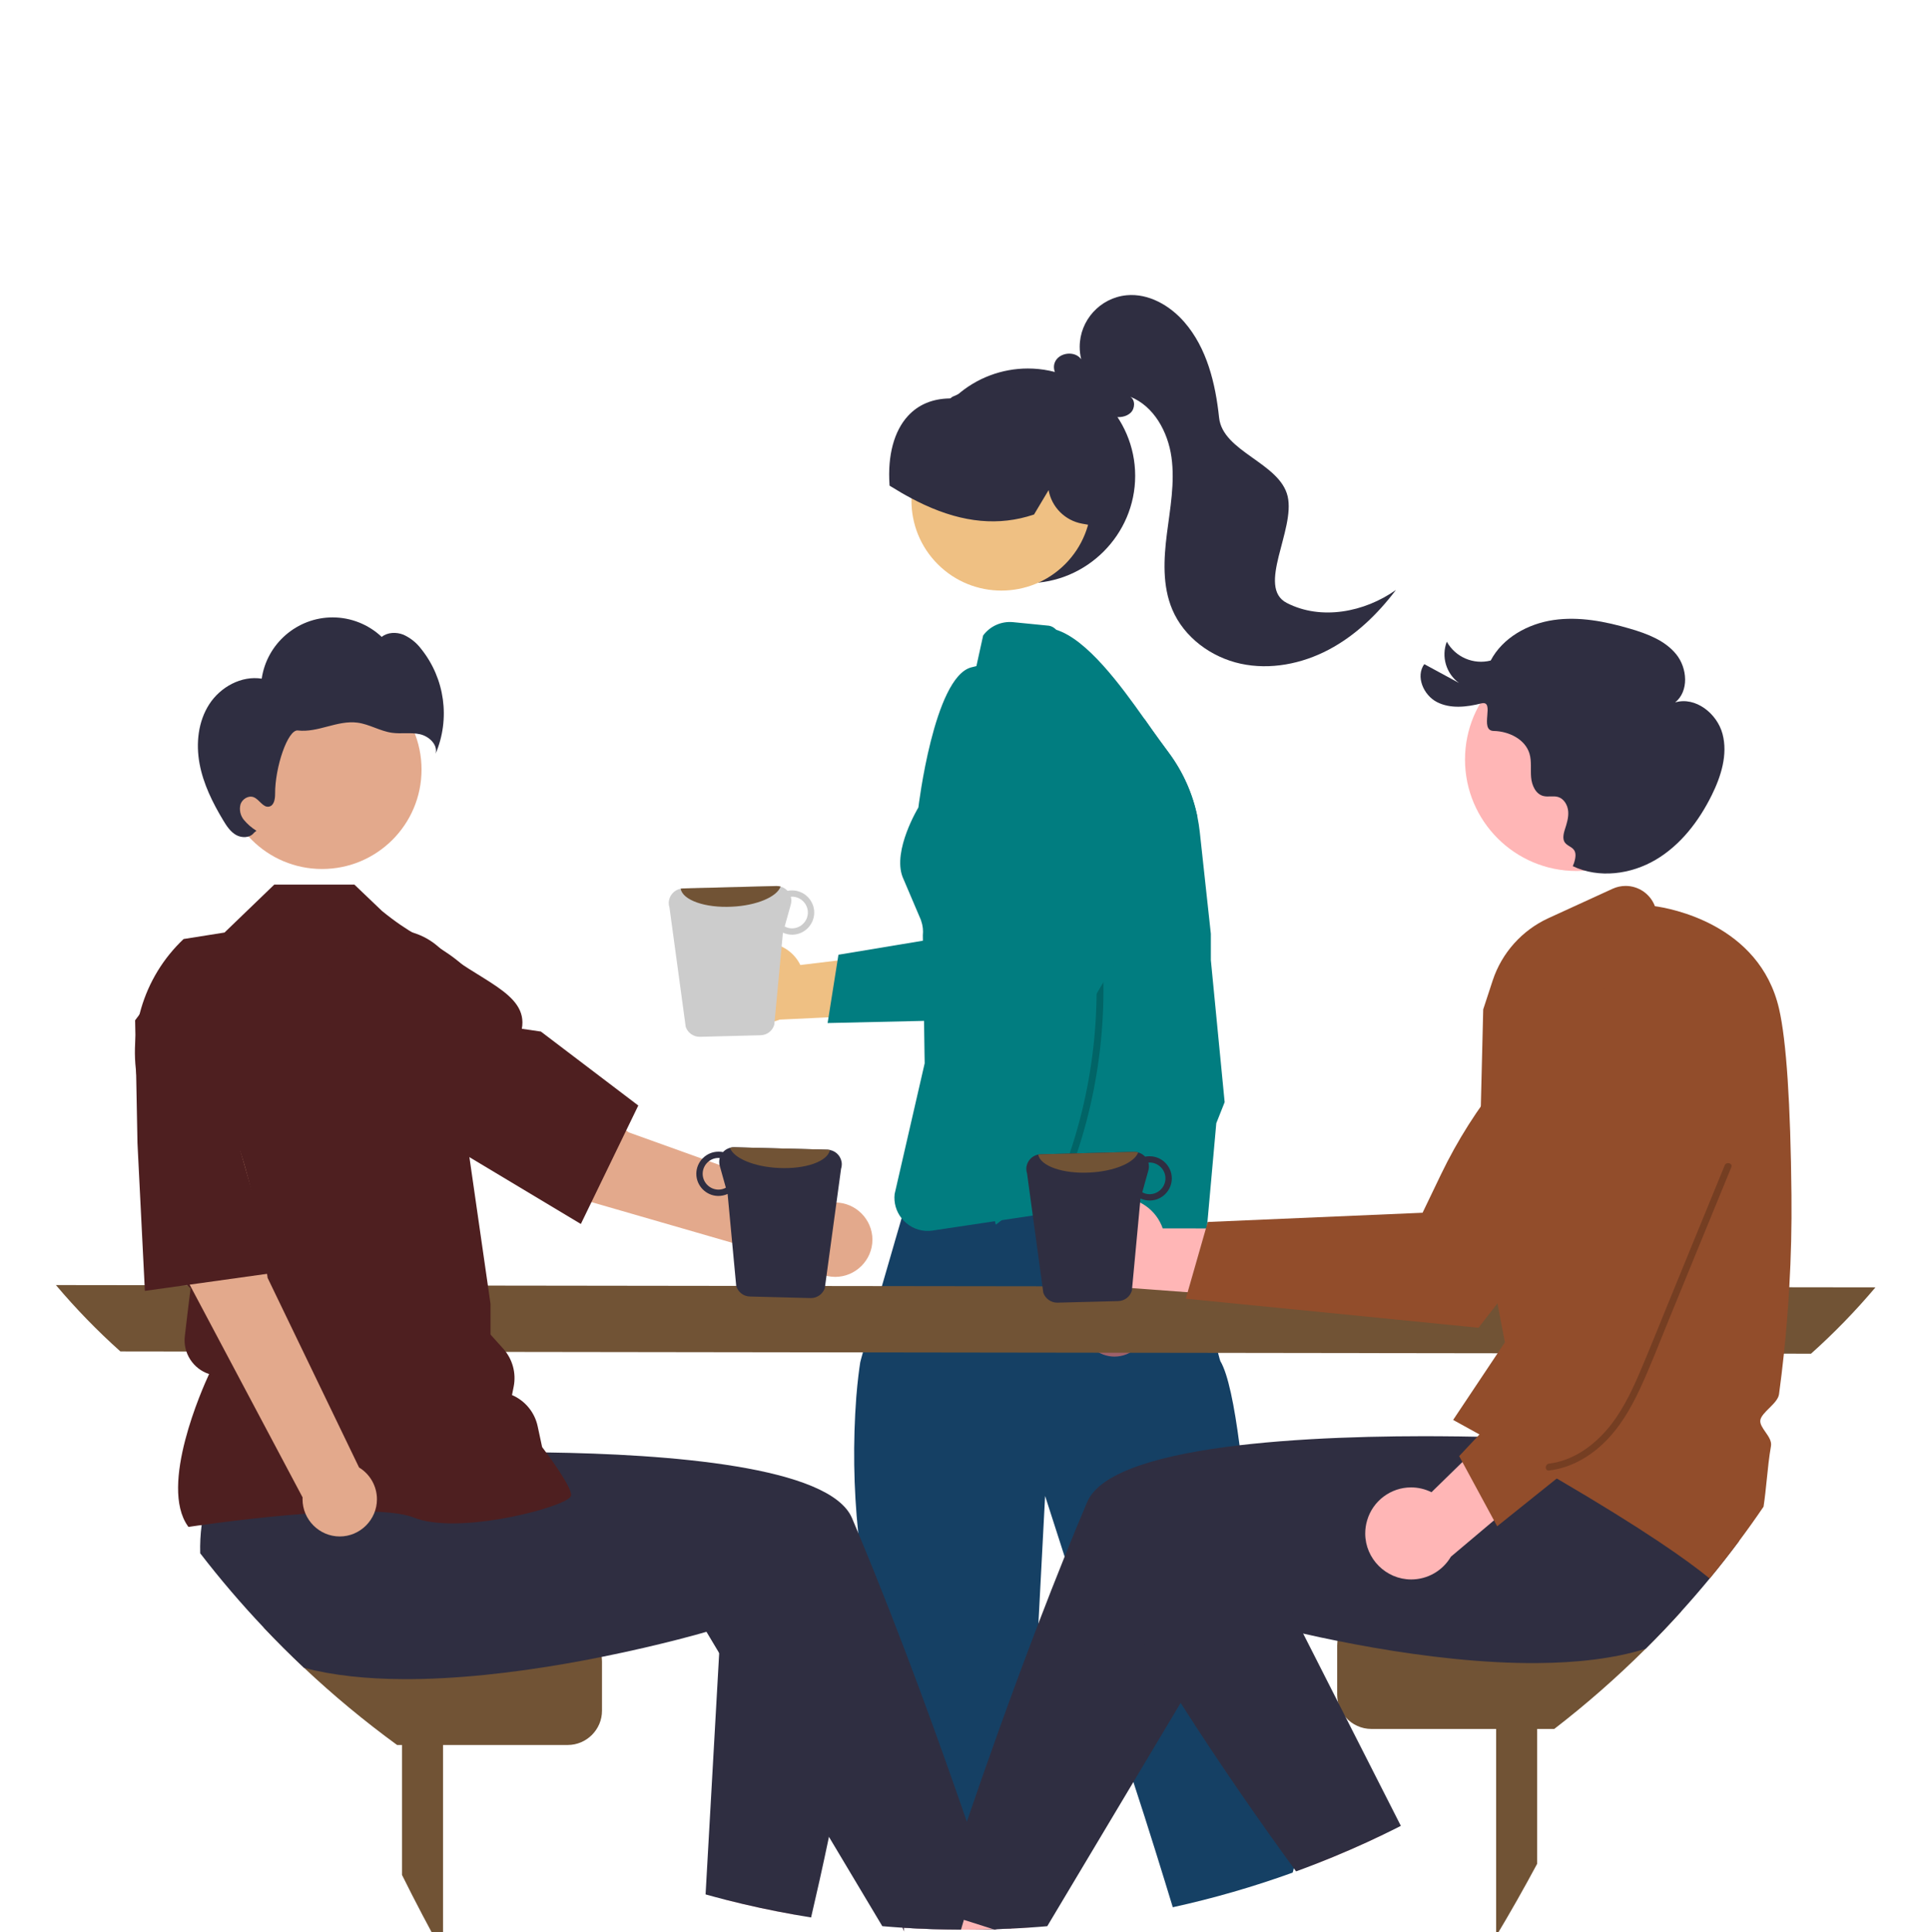 <?xml version="1.0" encoding="UTF-8" standalone="no"?>
<!DOCTYPE svg PUBLIC "-//W3C//DTD SVG 1.1//EN" "http://www.w3.org/Graphics/SVG/1.1/DTD/svg11.dtd">
<svg width="100%" height="100%" viewBox="0 0 842 843" version="1.1" xmlns="http://www.w3.org/2000/svg" xmlns:xlink="http://www.w3.org/1999/xlink" xml:space="preserve" xmlns:serif="http://www.serif.com/" style="fill-rule:evenodd;clip-rule:evenodd;stroke-linejoin:round;stroke-miterlimit:2;">
    <path d="M495.243,207.6c-0,0.004 -0,0.024 -0,0.03c-0,25.684 -21.136,46.819 -46.82,46.819c-25.685,0 -46.82,-21.135 -46.82,-46.819c0,-12.115 4.702,-23.769 13.11,-32.492c0.075,-0.075 0.15,-0.15 0.225,-0.225c0.374,-0.393 0.749,-0.786 1.142,-1.161c0,0 0,0 0,0c0.01,0 0.019,-0.008 0.019,-0.018c-0,-0 -0,-0 -0,-0.001c0.487,-0.449 0.974,-0.899 1.479,-1.329c8.535,-7.483 19.507,-11.611 30.857,-11.611c25.678,-0 46.808,21.129 46.808,46.807Z" style="fill:#2f2e41;fill-rule:nonzero;"/>
    <path d="M409.127,190.684c15.322,-15.322 40.2,-15.322 55.522,-0c15.322,15.322 15.322,40.2 0,55.522c-15.322,15.322 -40.2,15.322 -55.522,0c-15.322,-15.322 -15.322,-40.2 -0,-55.522Z" style="fill:#efc083;"/>
    <path d="M464.94,180.69c-12.392,-11.595 -30.404,-15.086 -46.23,-8.96c-0.23,0.09 -0.46,0.19 -0.69,0.3c-0.01,-0 -0.01,0.01 -0.02,0.01c-0.75,0.31 -1.51,0.63 -2.24,0.98l-0.45,0.22l-0,0.06c-0.08,0.06 -0.17,0.13 -0.26,0.19c-0.184,0.171 -0.407,0.295 -0.65,0.36c-7.55,0.1 -13.7,2.66 -18.26,7.61c-6.09,6.6 -8.95,17.27 -8.07,30.05l0.02,0.39l0.34,0.22c3.22,2.01 6.27,3.78 9.21,5.33c1.74,0.93 3.43,1.78 5.11,2.56c0.2,0.09 0.4,0.19 0.6,0.28c17,7.85 32.55,9.27 47.49,4.3l0.28,-0.09l6.35,-10.64c1.337,7.427 7.176,13.278 14.6,14.63l2.64,0.47l3.87,0.68l0.16,-0.73c3.84,-17.3 -1.71,-36.67 -13.8,-48.22Z" style="fill:#2f2e41;fill-rule:nonzero;"/>
    <path d="M561.387,263.091c-13.36,-6.896 3.822,-31.923 0.37,-46.556c-3.453,-14.633 -28.317,-19.34 -29.901,-34.291c-1.584,-14.951 -5.31,-30.372 -15.176,-41.717c-6.304,-7.249 -15.594,-12.601 -25.158,-11.693c-11.553,1.097 -20.482,10.915 -20.482,22.519c-0,1.825 0.22,3.642 0.657,5.413c-2.723,-3.858 -9.771,-3.022 -11.515,1.367c-1.551,3.902 1.875,8.628 5.907,8.973c5.276,6.515 11.317,13.43 19.582,14.744c2.663,0.423 5.655,0.113 7.6,-1.754c1.944,-1.868 2.095,-5.601 -0.211,-6.996c10.387,4.126 16.476,15.356 18.017,26.426c1.541,11.069 -0.591,22.269 -1.996,33.357c-1.405,11.088 -2.01,22.751 2.337,33.048c5.137,12.165 16.963,20.884 29.868,23.68c12.906,2.796 26.651,0.063 38.332,-6.094c11.682,-6.157 21.424,-15.557 29.382,-26.095c-13.708,9.734 -32.673,13.381 -47.613,5.669Z" style="fill:#2f2e41;fill-rule:nonzero;"/>
    <path d="M409.593,428.003l-27.118,185.178l148.029,-11.157l-44.307,-182.171l-76.604,8.15Z" style="fill:#ffb8b8;fill-rule:nonzero;"/>
    <path d="M564.45,815.21c-0.132,0.639 -0.299,1.27 -0.5,1.89c-17.084,6.176 -34.555,11.224 -52.3,15.11c-3.74,-12.3 -10.91,-35.59 -17.19,-54.64c-5.13,-15.55 -9.66,-28.27 -11.24,-29.86c-4.39,-4.37 0,-10.2 0,-10.2l-18.75,-58.29l-8.52,-26.48l-2.92,55.63l-4.24,80.58l-0.12,2.26c0,-0 -5.84,17.49 -2.92,20.41c2.92,2.92 -2.92,14.59 -2.92,14.59l-1.68,15.31c-2.14,0.11 -4.27,0.19 -6.42,0.25l-0.73,0.23l-0.6,-0.19c-2.89,0.09 -5.79,0.147 -8.7,0.17c-1.23,0.01 -2.46,0.02 -3.7,0.02c-0.58,-0 -1.16,-0 -1.74,-0.01c-8.39,-0.03 -16.717,-0.303 -24.98,-0.82l-5.13,-41.75l-5.3,-43.14c0,-0 5.83,-11.65 0,-17.48c-3.51,-3.51 -1.75,-8.61 0.22,-12.11c-1.22,-5.41 -2.89,-13.73 -5.14,-26.05c-0.08,-0.41 -0.15,-0.83 -0.23,-1.25c-0.71,-3.91 -1.347,-7.743 -1.91,-11.5c-1,-6.61 -1.78,-12.96 -2.38,-19.04c-2.035,-19.693 -2.316,-39.527 -0.84,-59.27c0.56,-7.02 1.26,-12.16 1.72,-15.13c0.04,-0.28 0.47,-1.85 1.17,-4.33c1.1,-3.97 2.91,-10.27 4.94,-17.32c1.08,-3.74 2.22,-7.69 3.35,-11.62c1.97,-6.81 3.93,-13.56 5.51,-19.02l0,-0.03c1.39,-4.79 2.5,-8.57 3.08,-10.55c0.28,-0.97 0.43,-1.5 0.43,-1.5c0,0 0.31,-0.07 0.9,-0.2c1.83,-0.42 6.35,-1.43 12.61,-2.78c6.53,-1.38 14.94,-3.13 24.18,-4.91c7.91,-1.52 16.43,-3.07 24.9,-4.46c3.04,-0.49 6.08,-0.97 9.08,-1.42c18.53,-2.76 35.54,-4.33 43.6,-2.54c0.558,0.119 1.109,0.269 1.65,0.45c0.547,0.181 1.073,0.419 1.57,0.71c0.25,0.15 2.67,9.59 5.76,21.89c0.03,0.12 0.06,0.25 0.09,0.37c0.93,3.72 1.92,7.68 2.93,11.73c1.03,4.13 2.07,8.34 3.09,12.44c3.03,12.18 5.83,23.45 7.27,28.97c0.55,2.14 0.91,3.41 0.99,3.55c3.38,5.63 6.14,19.43 8.38,36.74c2,15.45 3.59,33.7 4.82,51.43c0.61,8.77 1.13,17.42 1.57,25.54c1.49,27.32 2.09,48.65 2.09,48.65c-0,0 2.23,17.78 6.66,26.17c0.545,1.083 1.242,2.083 2.07,2.97c2.95,2.95 3.29,5.51 2.9,7.33c-0.171,0.859 -0.525,1.671 -1.04,2.38c-0.117,0.173 -0.247,0.337 -0.39,0.49c-0.773,3.67 0.322,7.495 2.92,10.2c2.83,2.85 2.6,6.93 2.08,9.43Z" style="fill:#154064;fill-rule:nonzero;"/>
    <path d="M515.96,368.61c-0.17,-1.26 -0.35,-2.53 -0.54,-3.81c-0.11,-0.82 -0.24,-1.64 -0.36,-2.45c-1.27,-8.18 4.02,-15.18 -2.83,-20.84c-1.602,-1.303 -2.907,-2.933 -3.83,-4.78l-1.57,-3.16l-2.89,-5.86l-6.32,-12.74l-1.09,-2.19c-0.309,-0.622 -0.663,-1.22 -1.06,-1.79c-1.182,-1.715 -2.72,-3.155 -4.51,-4.22l-15.7,-9.36c-2.426,-1.439 -4.38,-3.556 -5.62,-6.09l-0.39,-0.8c-1.73,-3.55 -4.83,-12.04 -8.5,-15.73l-0.01,-0.01c-0.8,-0.914 -1.886,-1.531 -3.08,-1.75l-15.63,-1.55c-5.079,-0.516 -10.07,1.688 -13.11,5.79l-0.43,1.95l-2.51,11.43l-0.14,0.03c-0.74,0.17 -1.48,0.34 -2.21,0.55c-16.21,4.43 -22.97,61.1 -22.97,61.1c0,-0 -11.35,18.73 -6.89,30.32l7.96,18.69c0.062,0.141 0.109,0.289 0.14,0.44c0.72,2.034 0.973,4.205 0.74,6.35l0.01,0.73l0.02,1.61l0.06,4.13l0.19,13.7l0.24,17.15l0.21,14.61l0.07,3.89l-13.11,57.05c-0.433,3.784 0.658,7.59 3.03,10.57l0.01,0.01c0.288,0.369 0.595,0.723 0.92,1.06l0.01,0.01c0.31,0.32 0.63,0.61 0.96,0.9c3.194,2.794 7.466,4.036 11.66,3.39l1.75,-0.27l0.01,0l25.4,-3.81l0.02,0l2.94,-0.44l0.02,0l28.43,-4.27l0.02,0l4.87,-0.74c0.39,-0.05 0.77,-0.1 1.16,-0.13l26.03,-1.79c0.597,-0.04 1.192,-0.117 1.78,-0.23l0.01,0c4.641,-0.918 8.553,-4.045 10.47,-8.37c0.393,-0.855 0.692,-1.75 0.89,-2.67c0.226,-0.995 0.35,-2.01 0.37,-3.03l0.29,-24.52l0.99,-79.24c0.02,-2.644 0.775,-5.23 2.18,-7.47c3.61,-5.76 3.2,-18.1 1.44,-31.35Z" style="fill:#017d80;fill-rule:nonzero;"/>
    <path d="M472.317,580.243c-0.15,-0.826 -0.225,-1.664 -0.225,-2.504c-0,-7.692 6.318,-14.028 14.011,-14.048l16.239,-47.209l15.834,20.55l-17.849,41.68c-0.47,7.396 -6.685,13.228 -14.096,13.228c-6.836,0 -12.739,-4.962 -13.914,-11.697l-0,0Z" style="fill:#9e616a;fill-rule:nonzero;"/>
    <path d="M534.28,480.92l-3.65,9.2l-5.1,56.91c-1.584,0.398 -3.098,1.035 -4.49,1.89c-6.204,3.837 -8.973,11.505 -6.65,18.42l1.5,4.5l-11.15,-3.43l-18.33,-5.63l-21.61,-6.64l3.66,-11.87c1.718,-5.531 0.602,-11.568 -2.98,-16.12c-0.437,-0.558 -0.908,-1.089 -1.41,-1.59l1.37,-10.25l0.81,-6.09l-9.89,7.51l-19.34,14.69l-0.01,-0l-2.56,1.95c0,-0 -0.14,-0.52 -0.4,-1.51c-0.49,-1.91 -1.41,-5.57 -2.59,-10.67c-5.844,-25.414 -10.148,-51.157 -12.89,-77.09c-0.6,-5.84 -1.12,-11.82 -1.54,-17.89c-0.43,-6.25 -0.75,-12.59 -0.92,-18.97c-1.44,-51.93 6.54,-106.37 39.89,-134.21c1.613,0.011 3.214,0.267 4.75,0.76c13.5,4.15 28.31,24.43 38.55,38.94c2.42,3.43 4.58,6.53 6.41,9.02l4.43,6.03c6.048,8.239 10.235,17.694 12.27,27.71c0.43,2.12 0.767,4.267 1.01,6.44l4.84,44.52l-0,11.47l6.02,62Z" style="fill:#017d80;fill-rule:nonzero;"/>
    <path d="M24.39,560.727c8.687,10.294 18.083,19.967 28.12,28.95l737.58,1c10.036,-8.983 19.432,-18.656 28.12,-28.95l-793.82,-1Z" style="fill:#715335;fill-rule:nonzero;"/>
    <path d="M424.7,841.98c-1.23,0.01 -2.46,0.02 -3.7,0.02c-0.58,-0 -1.16,-0 -1.74,-0.01c-8.39,-0.03 -16.717,-0.303 -24.98,-0.82l0.2,1.63l-0.71,-1.66l-15.85,-36.9l11.23,-4.82l20.6,-8.85l6.25,21.49l5.98,20.58l1.78,6.1l0.94,3.24Z" style="fill:#ffb6b6;fill-rule:nonzero;"/>
    <path d="M351.27,799.14l-4.48,36.33c-10.19,-1.8 -20.247,-3.97 -30.17,-6.51l0,-29.81l34.65,-0.01Z" style="fill:#ffb6b6;fill-rule:nonzero;"/>
    <path d="M193.28,732.18l-0,120.008c-6.08,-10.92 -12.047,-22.278 -17.9,-34.072l0,-85.936l17.9,-0Z" style="fill:#715335;fill-rule:nonzero;"/>
    <path d="M262.63,725.02l0,21.47c-0.002,8.18 -6.73,14.912 -14.91,14.92l-74.48,-0c-14.219,-10.366 -27.775,-21.612 -40.59,-33.67c-6.07,-5.7 -11.963,-11.58 -17.68,-17.64l132.75,-0c8.179,0.011 14.905,6.741 14.91,14.92Z" style="fill:#715335;fill-rule:nonzero;"/>
    <path d="M437.18,840.99l-2.45,0.78l-0.73,0.23l-0.6,-0.19c-2.89,0.09 -5.79,0.147 -8.7,0.17c-1.23,0.01 -2.46,0.02 -3.7,0.02c-0.58,-0 -1.16,-0 -1.74,-0.01c-8.39,-0.03 -16.717,-0.303 -24.98,-0.82l0.2,1.63l-0.71,-1.66c-2.96,-0.2 -5.91,-0.41 -8.85,-0.67l-23.27,-38.97l-47.89,-80.19l-5.55,-9.29c0,-0 -18.93,5.6 -45.72,10.97c-20.19,4.06 -44.84,7.97 -69.21,9.25c-6.01,0.32 -12,0.48 -17.9,0.43c-15.25,-0.1 -29.9,-1.53 -42.73,-4.93c-6.07,-5.7 -11.963,-11.58 -17.68,-17.64c-9.745,-10.305 -18.963,-21.095 -27.62,-32.33c-0.117,-4.124 0.094,-8.25 0.63,-12.34c0.09,-0.68 0.18,-1.37 0.29,-2.07l2.73,-46.36l20.28,-2.68l30.86,-4.08l33.43,-4.42l3.68,28.82c0,-0 26.03,-1.32 59.01,-0.88c52.97,0.72 123.85,6 133.45,28.66c0.9,2.13 1.8,4.28 2.7,6.43c18.64,44.65 35.76,92.22 47.39,126.02c2.22,6.44 4.23,12.37 6.02,17.69c5.91,17.57 9.36,28.43 9.36,28.43Z" style="fill:#2f2e41;fill-rule:nonzero;"/>
    <path d="M380.48,687.97c-0.49,4.24 -1.007,8.463 -1.55,12.67c-4.8,37.21 -11.41,72.75 -17.28,100.86c-2.87,13.72 -5.57,25.66 -7.8,35.17c-2.36,-0.37 -4.713,-0.77 -7.06,-1.2c-10.19,-1.8 -20.247,-3.97 -30.17,-6.51c-2.95,-0.75 -5.883,-1.533 -8.8,-2.35l5.94,-105.3l1.96,-34.83l61.07,1.41l3.69,0.08Z" style="fill:#2f2e41;fill-rule:nonzero;"/>
    <path d="M478.675,525.099c2.973,-1.661 6.323,-2.533 9.729,-2.533c8.485,0 16.085,5.414 18.857,13.434l70.903,0.084l-20.321,30.735l-64.215,-4.792c-1.722,0.47 -3.5,0.709 -5.285,0.709c-11.005,-0 -20.06,-9.056 -20.06,-20.06c-0,-7.306 3.991,-14.056 10.392,-17.577l-0,0Z" style="fill:#ffb6b6;fill-rule:nonzero;"/>
    <path d="M517.331,566.664l127.697,12.686l0.337,-0.431c0.644,-0.824 64.565,-82.646 75.305,-102.124c6.606,-11.7 9.014,-25.315 6.82,-38.571l-0.074,-0.324l-0.254,-0.215c-10.689,-8.958 -26.297,-9.301 -37.369,-0.82c-25.935,20.087 -46.85,45.93 -61.088,75.484l-8.079,16.821l-93.711,4.02l-9.584,33.474Z" style="fill:#924d2b;fill-rule:nonzero;"/>
    <path d="M468.08,797.24l-18.82,43.82c-2.7,0.19 -5.403,0.343 -8.11,0.46c-2.14,0.11 -4.27,0.19 -6.42,0.25l-0.73,0.23l-0.6,-0.19c-2.89,0.09 -5.79,0.147 -8.7,0.17c-1.23,0.01 -2.46,0.02 -3.7,0.02c-0.58,-0 -1.16,-0 -1.74,-0.01l1.25,-4.28l1.47,-5.07l5.84,-20.08l8.43,-28.99l12.54,5.38l19.29,8.29Z" style="fill:#ffb6b6;fill-rule:nonzero;"/>
    <path d="M603.69,800.4c-9.67,4.67 -19.537,8.967 -29.6,12.89l-9.84,-16.55l31.72,-13.93l7.72,17.59Z" style="fill:#ffb6b6;fill-rule:nonzero;"/>
    <path d="M670.62,725.18l0,88.056c-5.85,10.912 -11.817,21.437 -17.9,31.575l0,-119.631l17.9,-0Z" style="fill:#715335;fill-rule:nonzero;"/>
    <path d="M733.5,703.1c-5.03,5.58 -10.21,11.017 -15.54,16.31c-12.544,12.493 -25.864,24.183 -39.88,35l-79.8,-0c-4.284,0.001 -8.366,-1.849 -11.19,-5.07l-0.01,-0.03c-1.664,-1.878 -2.821,-4.15 -3.36,-6.6l-0.01,-0.02c-0.226,-1.052 -0.34,-2.124 -0.34,-3.2l-0,-21.47c0.005,-8.179 6.731,-14.909 14.91,-14.92l135.22,-0Z" style="fill:#715335;fill-rule:nonzero;"/>
    <path d="M766.38,619.3l-8.65,37.06c0.846,5.369 1.127,10.812 0.84,16.24c-4.1,5.5 -8.33,10.89 -12.69,16.17c-4.02,4.87 -8.147,9.647 -12.38,14.33c-5.03,5.58 -10.21,11.017 -15.54,16.31c-13.88,4.36 -30.24,6.14 -47.34,6.26c-5.9,0.05 -11.89,-0.11 -17.9,-0.43c-24.37,-1.28 -49.02,-5.19 -69.21,-9.25c-5.34,-1.06 -10.36,-2.14 -14.98,-3.19c-8.75,-1.97 -16.07,-3.81 -21.37,-5.21c-5.97,-1.56 -9.37,-2.57 -9.37,-2.57l-22.71,38.03l-20.62,34.52l-37.57,62.91c-2.54,0.23 -5.083,0.423 -7.63,0.58c-2.7,0.19 -5.403,0.343 -8.11,0.46c-2.14,0.11 -4.27,0.19 -6.42,0.25l-0.73,0.23l-0.6,-0.19l-9.64,-3.07l-3.25,-1.03l-11.69,-3.72c0,-0 2.61,-8.22 7.18,-21.93c1.68,-5.03 3.62,-10.81 5.8,-17.19c7.87,-23.06 18.78,-54.03 31.23,-86.5c3.69,-9.64 7.51,-19.42 11.44,-29.15c3.22,-7.99 6.5,-15.95 9.82,-23.8c5.77,-13.61 33.65,-20.95 66.48,-24.8c1.67,-0.19 3.35,-0.38 5.04,-0.56c16.73,-1.76 34.48,-2.67 51.08,-3.09c8.31,-0.21 16.33,-0.29 23.79,-0.3c2.41,-0 4.753,0.007 7.03,0.02l0.01,-0c6.15,0.03 11.81,0.12 16.79,0.22c0.97,0.02 1.91,0.05 2.83,0.07l0.01,-0c0.62,0.01 1.23,0.03 1.83,0.04c10.89,0.28 17.57,0.62 17.57,0.62l2.59,-20.32l0.53,-4.1l0.5,-3.9l-0,-0.01l0.06,-0.49l0.41,-0.01l7.2,-0.14l60.52,-1.18l33.06,-0.65l-5.24,22.46Z" style="fill:#2f2e41;fill-rule:nonzero;"/>
    <path d="M611.15,796.7c-2.47,1.26 -4.96,2.5 -7.46,3.7c-9.67,4.67 -19.537,8.967 -29.6,12.89c-2.87,1.13 -5.75,2.22 -8.66,3.27c-0.32,-0.45 -0.65,-0.9 -0.98,-1.35c-13.88,-19.05 -31.52,-44.19 -49.37,-72.16c-7.47,-11.7 -14.98,-23.9 -22.27,-36.36l52.78,-24.64l5.92,-2.76l17.02,33.51l15.18,29.89l3.38,6.65l24.06,47.36Z" style="fill:#2f2e41;fill-rule:nonzero;"/>
    <circle cx="687.762" cy="331.426" r="48.625" style="fill:#ffb6b6;"/>
    <path d="M686.153,377.94c11.369,5.455 25.362,3.607 36.216,-2.81c10.854,-6.418 18.842,-16.885 24.424,-28.191c4.088,-8.281 7.058,-17.764 4.691,-26.69c-2.368,-8.927 -11.812,-16.406 -20.66,-13.762c6.062,-4.881 5.355,-14.947 0.457,-20.996c-4.899,-6.048 -12.627,-8.956 -20.095,-11.148c-10.838,-3.181 -22.226,-5.426 -33.404,-3.799c-11.177,1.627 -22.182,7.679 -27.441,17.674c-7.485,1.929 -15.389,-1.466 -19.144,-8.221c-2.497,6.492 -0.311,13.908 5.307,18.009l-15.138,-8.213c-3.859,5.35 -0.352,13.508 5.506,16.538c5.859,3.03 12.94,2.222 19.334,0.603c6.394,-1.619 -1.15,11.884 5.445,12.014c6.595,0.13 13.728,3.581 15.616,9.901c0.989,3.31 0.413,6.865 0.705,10.307c0.292,3.443 1.941,7.262 5.277,8.158c2.108,0.567 4.414,-0.184 6.504,0.445c2.591,0.78 4.171,3.552 4.399,6.248c0.228,2.697 -0.618,5.355 -1.453,7.929c-3.299,10.172 7.29,4.47 3.99,14.642l-0.536,1.362Z" style="fill:#2f2e41;fill-rule:nonzero;"/>
    <path d="M781.56,521.57c-0.4,-40.16 -2.22,-67.53 -5.4,-81.36c-8.54,-37.18 -47.99,-43.96 -54.17,-44.8c-1.995,-5.31 -7.101,-8.847 -12.773,-8.847c-1.959,0 -3.896,0.422 -5.677,1.237l-28.03,12.84c-11.489,5.279 -20.285,15.1 -24.27,27.1l-4.16,12.7l-2.09,85.23l6.9,35.85l0.01,0.02l4.65,24.15l-3.2,4.8l-18.27,27.4l-0.31,0.48l-0.01,0.01l-0.8,1.19c1.11,0.61 2.21,1.21 3.29,1.81c2.8,1.54 5.53,3.05 8.19,4.53c0.64,0.36 1.27,0.71 1.9,1.07l0.01,-0c0.4,0.22 0.8,0.44 1.19,0.66c9.98,5.58 19.063,10.75 27.25,15.51c1.14,0.66 2.27,1.32 3.38,1.97c37.8,22.11 56.96,35.65 66.71,43.65c4.36,-5.28 8.59,-10.67 12.69,-16.17c3.72,-4.97 7.323,-10.027 10.81,-15.17c0.61,-4.02 1.02,-8.04 1.42,-11.98c0.48,-4.74 0.98,-9.65 1.82,-14.48c0.37,-2.14 -1.05,-4.17 -2.42,-6.13c-1.27,-1.83 -2.47,-3.55 -2.22,-5.17c0.26,-1.67 2.1,-3.49 3.89,-5.26c1.95,-1.94 3.97,-3.94 4.26,-6.05c0.8,-5.88 1.51,-11.78 2.13,-17.7c1.02,-9.63 1.803,-19.29 2.35,-28.98c0.77,-13.38 1.087,-26.75 0.95,-40.11Z" style="fill:#924d2b;fill-rule:nonzero;"/>
    <path d="M596.462,663.33c2.493,-8.463 10.317,-14.315 19.139,-14.315c3.093,0 6.144,0.72 8.912,2.101l50.714,-49.55l6.988,36.176l-49.231,41.508c-3.593,6.144 -10.198,9.933 -17.316,9.933c-11.005,-0 -20.06,-9.056 -20.06,-20.061c-0,-1.962 0.288,-3.914 0.855,-5.792l-0.001,-0Z" style="fill:#ffb6b6;fill-rule:nonzero;"/>
    <path d="M653.163,665.978l100.108,-80.286l-0.061,-0.543c-0.116,-1.039 -11.698,-104.222 -17.654,-125.653c-3.466,-12.981 -11.273,-24.393 -22.116,-32.328l-0.279,-0.18l-0.332,0.024c-13.905,1.079 -25.295,11.755 -27.271,25.561c-4.475,32.498 -1.335,65.595 9.171,96.672l5.998,17.67l-64.138,68.441l16.574,30.622Z" style="fill:#924d2b;fill-rule:nonzero;"/>
    <circle cx="140.514" cy="335.79" r="43.388" style="fill:#e3a98c;"/>
    <path d="M82.221,666.264l-0.237,-0.332c-12.639,-17.695 6.37,-60.216 9.238,-66.38c-6.994,-2.269 -11.452,-9.225 -10.593,-16.527l1.236,-10.506l1.288,-10.305l-9.229,-9.229l-0.026,-0.23l-5.311,-46.475l-7.723,-30.868c-5.917,-23.728 1.452,-48.888 19.235,-65.675l17.851,-2.834l21.694,-20.903l34.984,-0l11.995,11.461c23.583,19.331 29.182,10.933 55.775,47.323l-19.041,50.165l10.643,73.988l0.006,13.39l5.544,6.16c4.045,4.496 5.733,10.652 4.547,16.583l-0.729,3.644c5.712,2.448 9.891,7.527 11.193,13.604l1.947,9.084c1.666,2.198 12.66,16.858 12.66,20.865c0,0.602 -0.444,1.184 -1.397,1.829c-7.492,5.073 -48.904,15.416 -67.233,8.082c-19.523,-7.806 -97.132,3.905 -97.914,4.024l-0.403,0.062Z" style="fill:#4e1f20;fill-rule:nonzero;"/>
    <path d="M60.178,490.259l36.077,-7.062c13.342,19.925 20.504,74.407 20.504,74.407l39.887,82.719c4.84,2.94 7.804,8.209 7.804,13.872c-0,8.904 -7.327,16.23 -16.231,16.23c-8.904,0 -16.23,-7.326 -16.23,-16.23c-0,-0.275 0.007,-0.549 0.02,-0.823l-52.022,-98.007l-19.809,-65.106Z" style="fill:#e3a98c;fill-rule:nonzero;"/>
    <path d="M59.976,498.819l-1.025,-53.621l16.977,-22.712c6.821,-9.057 18.238,-13.476 29.379,-11.371c15.282,2.993 25.766,17.495 23.818,32.944c-2.882,22.705 -9.424,51.118 -24.225,57.547l-0.15,0.065l15.34,53.649l-56.888,7.946l-3.226,-64.447Z" style="fill:#4e1f20;fill-rule:nonzero;"/>
    <path d="M274.239,494.081c0,-0 -43.294,-33.841 -66.775,-38.703l-20.783,30.323l56.206,34.446l109.431,31.641c3.077,3.416 7.465,5.37 12.062,5.37c8.904,-0 16.231,-7.327 16.231,-16.231c-0,-8.904 -7.327,-16.231 -16.231,-16.231c-1.25,0 -2.497,0.145 -3.714,0.431l-86.427,-31.046Z" style="fill:#e3a98c;fill-rule:nonzero;"/>
    <path d="M198.069,500.881l-45.119,-28.99l-9.421,-26.746c-3.729,-10.707 -1.046,-22.652 6.903,-30.737c10.992,-11.03 28.875,-11.67 40.626,-1.453c17.26,15.031 39.503,20.068 36.606,35.943l8.31,1.213l42.493,32.272l-25.058,51.687l-55.34,-33.189Z" style="fill:#4e1f20;fill-rule:nonzero;"/>
    <path d="M91.3,307.281c4.872,-7.537 14.014,-12.56 22.878,-11.149c2.228,-15.282 15.471,-26.733 30.914,-26.733c7.966,0 15.637,3.046 21.432,8.511c2.61,-2.077 6.403,-2.186 9.501,-0.951c3.05,1.387 5.704,3.517 7.718,6.195c10.348,12.905 12.771,30.518 6.291,45.736c1.083,-3.937 -2.863,-7.642 -6.85,-8.526c-3.987,-0.883 -8.17,-0.047 -12.213,-0.623c-5.183,-0.737 -9.841,-3.743 -15.032,-4.42c-4.362,-0.569 -8.749,0.55 -13.002,1.671c-4.254,1.121 -8.63,2.264 -12.998,1.745c-4.369,-0.518 -9.996,16.037 -9.921,27.698c0.015,2.21 -0.44,5.047 -2.6,5.516c-2.66,0.577 -4.201,-3.093 -6.732,-4.094c-2.255,-0.891 -4.959,0.761 -5.744,3.055c-0.647,2.379 -0.103,4.929 1.458,6.837c1.556,1.866 3.403,3.468 5.47,4.745l-1.043,0.867c-1.734,2.291 -5.331,2.391 -7.831,0.973c-2.499,-1.417 -4.142,-3.939 -5.622,-6.402c-4.624,-7.691 -8.681,-15.886 -10.313,-24.711c-1.632,-8.825 -0.633,-18.402 4.239,-25.94Z" style="fill:#2f2e41;fill-rule:nonzero;"/>
    <path d="M472.335,380.197c4.401,18.336 6.432,37.161 6.042,56.013c-0.375,18.855 -3.132,37.587 -8.207,55.75c-2.864,10.257 -6.476,20.29 -10.807,30.019c-0.78,1.748 1.805,3.276 2.59,1.514c7.82,-17.53 13.35,-35.994 16.453,-54.936c3.115,-18.947 3.814,-38.213 2.079,-57.335c-0.982,-10.721 -2.739,-21.356 -5.257,-31.823c-0.452,-1.876 -3.346,-1.081 -2.893,0.798l0,-0Z" style="fill-opacity:0.2;fill-rule:nonzero;"/>
    <path d="M752.428,508.502l-25.078,61.218c-4.036,9.852 -7.952,19.765 -12.153,29.549c-3.781,8.809 -8.094,17.656 -14.46,24.918c-6.425,7.331 -15.067,13.281 -24.941,14.444c-1.894,0.223 -1.917,3.226 0,3c9.019,-1.062 17.103,-5.546 23.631,-11.747c7.06,-6.705 12.035,-15.246 16.096,-24.011c4.527,-9.77 8.377,-19.871 12.457,-29.832l12.822,-31.299l14.519,-35.442c0.731,-1.785 -2.17,-2.563 -2.893,-0.798l-0,0Z" style="fill-opacity:0.2;fill-rule:nonzero;"/>
    <path d="M455.16,564.068c0.901,2.624 3.408,4.38 6.183,4.331l26.492,-0.682c2.797,-0.055 5.242,-1.958 5.981,-4.657l3.749,-40.087c1.33,0.602 2.778,0.9 4.237,0.87c5.207,-0.13 9.419,-4.449 9.419,-9.658c0,-5.3 -4.361,-9.661 -9.661,-9.661c-0.081,-0 -0.162,0.001 -0.242,0.003c-0.584,-0.002 -1.166,0.059 -1.737,0.18c-1.254,-1.357 -3.026,-2.121 -4.874,-2.103l-40.75,1.053c-0.338,0.012 -0.675,0.054 -1.005,0.125c-3.002,0.559 -5.199,3.203 -5.199,6.256c0,0.683 0.11,1.361 0.325,2.008l7.082,52.022Zm43.173,-43.817l2.668,-9.553c0.303,-1.103 0.31,-2.268 0.02,-3.374c0.13,-0.001 0.244,-0.062 0.373,-0.062c0.048,-0.001 0.096,-0.002 0.143,-0.002c3.791,0 6.911,3.12 6.911,6.911c-0,3.722 -3.009,6.81 -6.73,6.908c-1.182,0.037 -2.353,-0.25 -3.385,-0.828Z" style="fill:#2f2e41;fill-rule:nonzero;"/>
    <path d="M452.952,503.782c0.868,4.964 10.629,8.453 22.365,7.847c10.793,-0.497 19.618,-4.287 21.235,-8.779c-0.599,-0.177 -1.221,-0.26 -1.845,-0.246l-40.75,1.053c-0.338,0.012 -0.675,0.054 -1.005,0.125Z" style="fill:#715335;fill-rule:nonzero;"/>
    <path d="M366.922,510.046c0.215,-0.647 0.325,-1.325 0.325,-2.008c-0,-3.053 -2.197,-5.697 -5.199,-6.256c-0.33,-0.071 -0.667,-0.113 -1.005,-0.125l-40.75,-1.053c-1.848,-0.018 -3.62,0.746 -4.874,2.103c-0.571,-0.121 -1.153,-0.182 -1.737,-0.18c-0.08,-0.002 -0.161,-0.003 -0.242,-0.003c-5.3,-0 -9.661,4.361 -9.661,9.661c-0,5.209 4.212,9.528 9.419,9.658c1.459,0.03 2.907,-0.268 4.237,-0.87l3.749,40.087c0.739,2.699 3.184,4.602 5.981,4.657l26.492,0.682c2.775,0.049 5.282,-1.707 6.183,-4.331l7.082,-52.022Zm-53.64,9.033c-3.722,-0.098 -6.73,-3.186 -6.73,-6.909c0,-3.79 3.12,-6.91 6.911,-6.91c0.047,-0 0.095,0 0.143,0.001c0.129,0.001 0.243,0.062 0.373,0.062c-0.29,1.107 -0.283,2.272 0.02,3.375l2.668,9.553c-1.032,0.578 -2.203,0.865 -3.385,0.828Z" style="fill:#2f2e41;fill-rule:nonzero;"/>
    <path d="M362.048,501.782c-0.868,4.964 -10.629,8.453 -22.365,7.847c-10.793,-0.497 -19.618,-4.287 -21.235,-8.779c0.599,-0.177 1.221,-0.26 1.845,-0.246l40.75,1.053c0.338,0.012 0.675,0.054 1.005,0.125Z" style="fill:#715335;fill-rule:nonzero;"/>
    <path d="M323.429,414.701c2.961,-2.163 6.535,-3.329 10.202,-3.329c6.597,-0 12.644,3.775 15.539,9.703l61.014,-7.381l-14.253,28.581l-55.754,2.627c-2.089,0.855 -4.325,1.294 -6.582,1.294c-9.539,-0 -17.388,-7.849 -17.388,-17.388c-0,-5.585 2.691,-10.841 7.222,-14.107l-0,0Z" style="fill:#efc083;fill-rule:nonzero;"/>
    <path d="M522.41,356.49c-1.8,3.53 -3.99,7.64 -6.45,12.12c-8.64,15.79 -20.51,36.17 -29.65,51.68c-7.81,13.23 -13.64,22.93 -13.8,23.2l-0.25,0.4l-53.69,1.21l-11.52,0.26l-3.92,0.09l-42.07,0.95l0.4,-2.5l3.93,-24.78l0.4,-2.53l36.85,-6.12l13.47,-2.23l29.88,-4.96l5.19,-15.32c9.141,-26.925 24.417,-51.36 44.62,-71.37c0.59,-0.57 1.19,-1.11 1.82,-1.62c0.55,-0.44 1.11,-0.86 1.68,-1.24c2.42,3.43 4.58,6.53 6.41,9.02l4.43,6.03c6.048,8.239 10.235,17.694 12.27,27.71Z" style="fill:#017d80;fill-rule:nonzero;"/>
    <path d="M299.16,448.068c0.901,2.624 3.408,4.38 6.183,4.331l26.492,-0.682c2.797,-0.055 5.242,-1.958 5.981,-4.657l3.749,-40.087c1.33,0.602 2.778,0.9 4.237,0.87c5.207,-0.13 9.419,-4.449 9.419,-9.658c0,-5.3 -4.361,-9.661 -9.661,-9.661c-0.081,-0 -0.162,0.001 -0.242,0.003c-0.584,-0.002 -1.166,0.059 -1.737,0.18c-1.254,-1.357 -3.026,-2.121 -4.874,-2.103l-40.75,1.053c-0.338,0.012 -0.675,0.054 -1.005,0.125c-3.002,0.559 -5.199,3.203 -5.199,6.256c0,0.683 0.11,1.361 0.325,2.008l7.082,52.022Zm43.173,-43.817l2.668,-9.553c0.303,-1.103 0.31,-2.268 0.02,-3.374c0.13,-0.001 0.244,-0.062 0.373,-0.062c0.048,-0.001 0.096,-0.002 0.143,-0.002c3.791,0 6.911,3.12 6.911,6.911c-0,3.722 -3.009,6.81 -6.73,6.908c-1.182,0.037 -2.353,-0.25 -3.385,-0.828Z" style="fill:#ccc;fill-rule:nonzero;"/>
    <path d="M296.952,387.782c0.868,4.964 10.629,8.453 22.365,7.847c10.793,-0.497 19.618,-4.287 21.235,-8.779c-0.599,-0.177 -1.221,-0.26 -1.845,-0.246l-40.75,1.053c-0.338,0.012 -0.675,0.054 -1.005,0.125Z" style="fill:#715335;fill-rule:nonzero;"/>
</svg>
